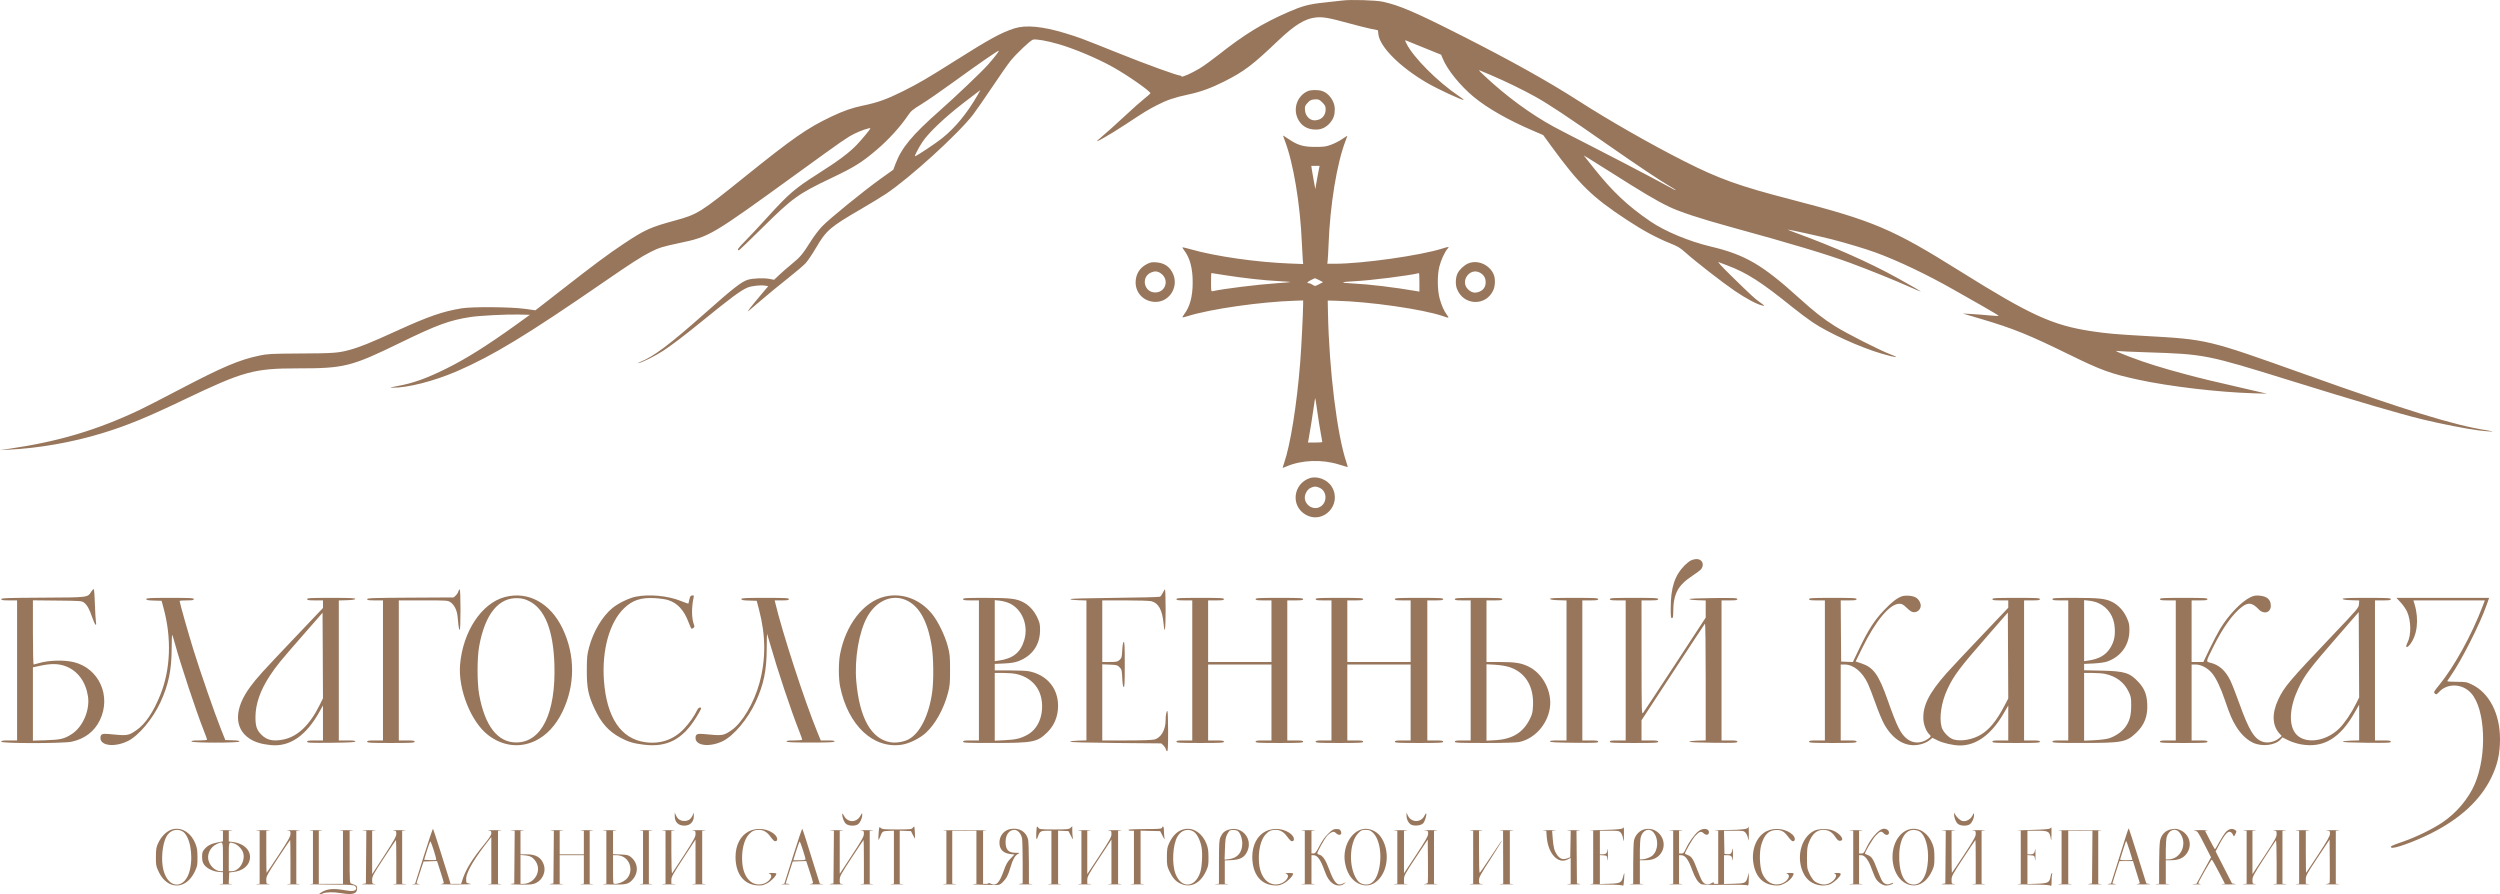 <svg width="109" height="39" viewBox="0 0 109 39" fill="none" xmlns="http://www.w3.org/2000/svg">
    <g clip-path="url(#clip0_327_385)">
        <path fill-rule="evenodd" clip-rule="evenodd" d="M58.525 0.023C58.395 0.04 58.031 0.081 57.716 0.113C57.083 0.178 56.776 0.26 56.163 0.528C55.042 1.018 54.254 1.501 53.141 2.38C52.848 2.611 52.474 2.882 52.309 2.981C51.953 3.195 51.534 3.381 51.517 3.332C51.511 3.313 51.486 3.297 51.462 3.297C51.336 3.297 50.026 2.823 48.826 2.342C47.081 1.644 47.065 1.638 46.431 1.444C45.453 1.147 44.724 1.079 44.225 1.238C43.662 1.417 43.13 1.708 41.645 2.648C40.428 3.417 40.064 3.63 39.356 3.984C38.674 4.324 38.259 4.473 37.629 4.603C37.153 4.701 36.788 4.828 36.245 5.085C35.202 5.579 34.579 6.013 32.475 7.706C30.521 9.28 30.417 9.345 29.417 9.618C28.344 9.911 28.108 10.019 27.182 10.636C26.504 11.088 25.92 11.522 24.517 12.616L23.345 13.529L22.865 13.463C22.265 13.38 20.586 13.368 20.132 13.442C19.294 13.58 18.692 13.789 17.279 14.433C16.122 14.961 15.664 15.145 15.2 15.267C14.728 15.391 14.527 15.405 13.009 15.413C11.806 15.421 11.669 15.428 11.303 15.505C10.425 15.69 9.703 15.997 7.805 16.992C7.09 17.367 6.325 17.759 6.105 17.863C4.235 18.752 2.541 19.256 0.363 19.572L0 19.624L0.363 19.607C1.68 19.545 3.145 19.288 4.448 18.89C5.525 18.562 6.384 18.21 8.023 17.426C10.619 16.185 11.069 16.061 12.988 16.061C15.015 16.061 15.307 15.988 17.453 14.943C19.056 14.162 19.595 13.964 20.514 13.822C20.896 13.762 22.092 13.701 22.617 13.714L23.103 13.726L22.508 14.155C21.272 15.045 20.328 15.64 19.478 16.061C18.594 16.5 18.006 16.71 17.326 16.832C17.003 16.889 16.966 16.902 17.116 16.904C17.773 16.912 18.924 16.617 19.925 16.185C21.486 15.51 22.976 14.605 26.31 12.308C27.506 11.483 27.969 11.185 28.362 10.987C28.728 10.802 28.892 10.751 29.61 10.599C30.955 10.314 30.973 10.304 34.805 7.527C36.767 6.105 36.914 6.003 37.248 5.833C37.513 5.699 37.916 5.561 37.948 5.594C37.965 5.611 37.609 6.044 37.379 6.289C37.035 6.655 36.572 7.001 35.594 7.622C34.668 8.21 34.376 8.463 33.488 9.44C33.112 9.855 32.656 10.342 32.475 10.523C32.179 10.819 32.117 10.912 32.215 10.912C32.233 10.912 32.685 10.478 33.221 9.948C34.562 8.622 34.79 8.457 36.248 7.763C37.264 7.279 37.58 7.081 38.247 6.511C38.752 6.079 39.264 5.515 39.586 5.035C39.717 4.84 39.79 4.779 40.175 4.542C40.417 4.394 41.035 3.967 41.548 3.594C42.61 2.822 43.524 2.19 43.547 2.212C43.566 2.232 43.379 2.475 43.09 2.805C42.828 3.106 41.694 4.186 40.973 4.824C39.773 5.883 39.309 6.441 39.045 7.141L38.948 7.399L38.391 7.797C37.654 8.325 36.147 9.551 35.843 9.871C35.709 10.011 35.502 10.282 35.381 10.473C34.998 11.079 34.895 11.205 34.551 11.485C34.366 11.636 34.11 11.858 33.983 11.979L33.751 12.198L33.537 12.158C33.299 12.113 32.813 12.133 32.608 12.197C32.327 12.284 31.976 12.557 30.744 13.65C29.185 15.033 28.495 15.551 27.892 15.79C27.773 15.838 27.772 15.84 27.872 15.822C28.018 15.796 28.609 15.496 28.925 15.287C29.316 15.029 29.837 14.632 30.611 14.003C31.886 12.967 32.283 12.673 32.59 12.538C32.741 12.471 33.154 12.423 33.337 12.451L33.497 12.475L33.156 12.88C32.725 13.392 32.541 13.631 32.633 13.56C32.673 13.53 32.934 13.308 33.214 13.067C33.494 12.826 34.002 12.41 34.342 12.142C34.682 11.873 35.035 11.574 35.125 11.476C35.215 11.378 35.419 11.076 35.578 10.805C36.026 10.042 36.189 9.901 37.524 9.125C37.932 8.888 38.427 8.586 38.624 8.455C39.664 7.764 41.792 5.827 42.432 4.989C42.563 4.817 42.936 4.279 43.261 3.794C43.585 3.308 43.942 2.798 44.054 2.659C44.318 2.332 44.927 1.757 45.039 1.727C45.17 1.694 45.656 1.779 46.15 1.923C46.849 2.126 47.841 2.544 48.513 2.919C49.167 3.283 50.187 3.997 50.159 4.07C50.153 4.085 50.026 4.196 49.876 4.316C49.726 4.436 49.41 4.716 49.175 4.937C48.773 5.314 48.151 5.872 47.873 6.104C47.635 6.303 48.36 5.894 49.051 5.439C49.943 4.852 50.021 4.804 50.434 4.59C50.869 4.364 51.207 4.249 51.791 4.125C52.339 4.009 52.809 3.839 53.38 3.55C54.245 3.114 54.604 2.843 55.708 1.79C56.432 1.101 56.879 0.821 57.348 0.764C57.659 0.726 57.928 0.772 58.812 1.015C59.18 1.116 59.616 1.226 59.78 1.259L60.078 1.319L60.099 1.502C60.163 2.048 61.045 2.928 62.21 3.608C62.689 3.888 63.778 4.392 63.817 4.353C63.825 4.345 63.72 4.264 63.585 4.173C62.679 3.564 61.619 2.499 61.323 1.903C61.253 1.762 61.251 1.745 61.306 1.766C61.341 1.78 61.699 1.925 62.101 2.089L62.834 2.386L62.897 2.541C63.1 3.039 63.661 3.735 64.257 4.227C64.851 4.718 65.754 5.234 66.82 5.69L67.284 5.889L67.619 6.35C68.852 8.042 69.406 8.585 70.922 9.582C71.643 10.057 72.222 10.369 72.839 10.617C73.151 10.742 73.263 10.81 73.475 11.001C73.888 11.374 75.108 12.324 75.631 12.679C76.128 13.017 76.618 13.277 76.84 13.322C76.961 13.346 76.957 13.34 76.749 13.192C76.498 13.013 76.372 12.897 75.48 12.024C75.061 11.614 74.867 11.402 74.935 11.429C74.993 11.452 75.163 11.517 75.313 11.573C76.166 11.895 76.782 12.289 78.13 13.377C78.409 13.602 78.81 13.903 79.02 14.045C79.715 14.515 81.097 15.144 82.039 15.419C82.673 15.603 82.876 15.622 82.436 15.455C81.95 15.27 80.499 14.533 80.001 14.218C79.468 13.88 79.1 13.591 78.42 12.976C76.829 11.537 76.087 11.105 74.587 10.749C73.64 10.524 72.595 10.088 71.955 9.652C70.97 8.98 70.311 8.359 69.502 7.344L69.052 6.778L69.23 6.883C69.328 6.94 69.752 7.206 70.171 7.473C71.629 8.399 72.22 8.75 72.774 9.015C73.239 9.238 74.137 9.534 75.419 9.886C78.145 10.634 79.668 11.092 80.691 11.471C81.476 11.761 82.581 12.207 83.214 12.489C83.493 12.613 83.73 12.714 83.741 12.713C83.775 12.712 83.294 12.431 82.694 12.102C81.488 11.439 79.979 10.769 78.356 10.175C78.121 10.089 77.933 10.014 77.938 10.009C77.953 9.994 79.347 10.302 79.856 10.432C80.484 10.593 81.35 10.853 81.773 11.008C82.749 11.365 84.021 11.971 85.18 12.63C85.499 12.812 86.076 13.139 86.461 13.358C86.846 13.576 87.154 13.763 87.144 13.772C87.135 13.782 86.942 13.772 86.717 13.75C86.491 13.728 86.142 13.701 85.943 13.69L85.579 13.67L86.379 13.907C87.776 14.32 88.455 14.595 90.231 15.466C91.616 16.145 92.018 16.291 93.229 16.555C94.58 16.849 96.726 17.102 98.243 17.147L98.843 17.165L98.207 17.019C96.442 16.614 96.019 16.513 95.282 16.316C94.284 16.05 93.542 15.819 92.875 15.564C92.313 15.35 92.153 15.273 92.338 15.305C92.398 15.315 92.987 15.341 93.647 15.362C96.122 15.443 96.213 15.461 99.81 16.578C102.861 17.526 104.584 18.031 105.638 18.289C106.419 18.479 107.549 18.701 108.061 18.764C108.635 18.834 108.884 18.831 108.419 18.76C107.005 18.542 104.934 17.903 100.442 16.3C96.207 14.79 96.261 14.802 93.466 14.644C92.257 14.576 91.861 14.541 91.212 14.444C89.501 14.188 88.539 13.75 85.47 11.831C82.501 9.974 81.708 9.637 78.112 8.704C75.812 8.108 74.964 7.804 73.424 7.025C71.989 6.3 70.129 5.238 68.827 4.4C67.511 3.554 65.862 2.634 63.685 1.532C61.715 0.534 61.031 0.24 60.305 0.078C59.99 0.008 58.896 -0.026 58.525 0.023ZM65.011 3.278C65.617 3.534 66.442 3.936 66.953 4.223C67.565 4.568 68.302 5.057 70.153 6.35C71.435 7.244 72.417 7.899 72.851 8.149C72.966 8.215 73.06 8.276 73.06 8.286C73.06 8.295 73.032 8.287 72.997 8.269C72.962 8.25 72.524 8.016 72.025 7.747C71.525 7.479 70.421 6.905 69.572 6.47C68.722 6.036 67.905 5.614 67.755 5.532C66.714 4.963 65.66 4.188 64.704 3.288C64.448 3.047 64.441 3.036 64.577 3.094C64.656 3.127 64.851 3.21 65.011 3.278ZM42.619 4.153C42.174 4.929 41.647 5.57 41.08 6.024C40.784 6.261 39.915 6.837 39.891 6.812C39.869 6.791 40.063 6.422 40.221 6.185C40.483 5.791 41.191 5.118 41.99 4.502C42.4 4.187 42.739 3.927 42.743 3.926C42.747 3.924 42.692 4.026 42.619 4.153ZM57.017 3.974C56.572 4.17 56.371 4.711 56.576 5.158C56.727 5.485 56.998 5.652 57.38 5.65C57.62 5.65 57.826 5.55 57.991 5.355C58.142 5.176 58.197 5.017 58.197 4.753C58.198 4.417 57.932 4.048 57.628 3.962C57.44 3.909 57.15 3.915 57.017 3.974ZM57.657 4.47C57.776 4.591 57.798 4.637 57.798 4.768C57.798 5.054 57.602 5.247 57.31 5.247C57.104 5.247 56.921 5.057 56.899 4.82C56.884 4.659 56.894 4.621 56.982 4.515C57.101 4.372 57.185 4.333 57.375 4.33C57.492 4.328 57.54 4.352 57.657 4.47ZM55.944 5.924C55.944 5.935 55.977 6.027 56.017 6.13C56.389 7.085 56.693 8.912 56.762 10.617C56.773 10.89 56.791 11.203 56.8 11.313L56.819 11.512L56.227 11.489C54.77 11.431 53.003 11.178 51.93 10.873C51.73 10.816 51.56 10.776 51.553 10.783C51.546 10.79 51.582 10.852 51.633 10.92C51.883 11.252 52.001 11.697 52.001 12.309C52.001 12.921 51.883 13.367 51.633 13.698C51.582 13.767 51.547 13.829 51.554 13.837C51.562 13.845 51.666 13.821 51.786 13.783C52.775 13.471 54.97 13.157 56.48 13.111L56.817 13.1V13.248C56.817 13.624 56.738 15.193 56.687 15.822C56.54 17.66 56.26 19.405 55.986 20.194C55.946 20.308 55.919 20.402 55.926 20.402C55.933 20.402 56.009 20.372 56.096 20.335C56.759 20.052 57.641 20.021 58.383 20.254C58.577 20.315 58.745 20.365 58.755 20.365C58.766 20.365 58.742 20.27 58.703 20.154C58.3 18.976 57.95 16.142 57.9 13.654L57.889 13.104L58.252 13.113C59.715 13.148 62.053 13.485 62.908 13.782C63.182 13.878 63.195 13.875 63.091 13.735C62.955 13.55 62.858 13.335 62.77 13.02C62.669 12.657 62.661 12.015 62.752 11.636C62.819 11.359 62.994 10.975 63.112 10.847C63.206 10.746 63.173 10.744 62.88 10.838C61.92 11.142 59.401 11.498 58.188 11.5L57.87 11.5L57.887 11.362C57.896 11.286 57.913 10.976 57.925 10.672C57.989 8.934 58.289 7.108 58.67 6.13C58.71 6.027 58.743 5.935 58.743 5.926C58.743 5.916 58.644 5.977 58.523 6.06C58.403 6.143 58.186 6.255 58.042 6.308C57.813 6.393 57.724 6.405 57.344 6.405C56.846 6.406 56.594 6.335 56.235 6.097C55.943 5.903 55.944 5.904 55.944 5.924ZM57.47 7.555C57.435 7.732 57.394 7.96 57.378 8.061L57.35 8.245L57.286 7.914C57.252 7.732 57.212 7.504 57.198 7.408L57.173 7.233H57.354H57.534L57.47 7.555ZM49.993 11.52C49.686 11.678 49.512 11.967 49.513 12.317C49.515 12.797 49.893 13.163 50.386 13.163C50.992 13.163 51.398 12.508 51.145 11.942C51.002 11.624 50.768 11.464 50.404 11.437C50.219 11.424 50.155 11.436 49.993 11.52ZM63.993 11.495C63.825 11.573 63.635 11.753 63.553 11.913C63.462 12.093 63.447 12.393 63.521 12.589C63.8 13.33 64.793 13.366 65.11 12.648C65.193 12.46 65.201 12.151 65.128 11.974C64.946 11.533 64.406 11.305 63.993 11.495ZM50.606 11.915C50.995 12.181 50.831 12.751 50.365 12.751C49.877 12.751 49.735 12.08 50.182 11.883C50.345 11.811 50.467 11.82 50.606 11.915ZM64.519 11.886C64.69 11.975 64.775 12.114 64.775 12.305C64.775 12.515 64.671 12.66 64.469 12.729C64.29 12.791 64.143 12.753 64 12.608C63.651 12.256 64.082 11.657 64.519 11.886ZM53.404 11.997C54.164 12.119 55.135 12.227 55.764 12.258C56.044 12.272 56.267 12.29 56.26 12.297C56.253 12.304 55.998 12.326 55.694 12.347C54.822 12.406 53.358 12.587 52.874 12.695C52.804 12.71 52.801 12.692 52.801 12.308C52.801 12.086 52.807 11.905 52.815 11.905C52.822 11.905 53.087 11.946 53.404 11.997ZM61.886 12.309L61.886 12.714L61.777 12.695C60.774 12.523 59.703 12.394 58.963 12.358C58.392 12.33 58.432 12.293 59.07 12.261C59.772 12.225 61.405 12.02 61.868 11.909C61.878 11.907 61.886 12.087 61.886 12.309ZM57.514 12.213L57.685 12.301L57.509 12.393C57.335 12.485 57.333 12.485 57.23 12.416C57.172 12.378 57.097 12.347 57.062 12.347C56.957 12.346 56.992 12.296 57.154 12.213C57.238 12.171 57.315 12.134 57.325 12.131C57.335 12.128 57.42 12.165 57.514 12.213ZM57.431 17.919C57.473 18.223 57.54 18.645 57.58 18.857C57.62 19.069 57.652 19.255 57.652 19.269C57.652 19.283 57.512 19.295 57.339 19.295H57.026L57.05 19.177C57.096 18.948 57.249 17.988 57.291 17.669C57.314 17.491 57.338 17.35 57.344 17.356C57.35 17.362 57.389 17.616 57.431 17.919ZM57.089 20.852C56.371 21.112 56.273 22.067 56.926 22.439C57.699 22.881 58.534 21.988 58.065 21.221C57.873 20.905 57.417 20.733 57.089 20.852ZM57.526 21.264C57.892 21.419 57.874 21.98 57.5 22.125C57.215 22.234 56.889 22.004 56.889 21.693C56.89 21.52 57.007 21.33 57.154 21.266C57.304 21.199 57.372 21.199 57.526 21.264ZM73.723 24.436C73.658 24.468 73.537 24.563 73.454 24.646C73.017 25.087 72.843 25.619 72.843 26.517C72.842 26.877 72.851 26.95 72.897 26.95C72.939 26.95 72.951 26.899 72.952 26.72C72.955 25.889 73.144 25.528 73.805 25.092C73.965 24.987 74.123 24.869 74.157 24.831C74.329 24.633 74.225 24.374 73.975 24.375C73.902 24.376 73.788 24.403 73.723 24.436ZM3.977 25.799C3.813 26.054 3.872 26.047 1.862 26.058C0.299 26.067 0.055 26.076 0.055 26.123C0.055 26.167 0.12 26.177 0.4 26.177H0.745V29.23V32.283H0.4C0.117 32.283 0.055 32.293 0.055 32.338C0.055 32.419 2.746 32.419 3.125 32.338C3.69 32.217 4.117 31.892 4.354 31.4C4.863 30.349 4.317 29.136 3.216 28.869C2.784 28.764 2.109 28.786 1.674 28.919C1.576 28.948 1.483 28.973 1.466 28.973C1.449 28.973 1.435 28.343 1.435 27.573V26.174L2.498 26.185C3.495 26.195 3.567 26.2 3.657 26.269C3.8 26.379 3.891 26.54 4.018 26.91C4.136 27.252 4.224 27.357 4.182 27.106C4.169 27.03 4.149 26.686 4.138 26.343C4.127 25.999 4.106 25.704 4.091 25.689C4.077 25.673 4.025 25.723 3.977 25.799ZM19.984 25.787C19.972 25.836 19.922 25.915 19.872 25.962L19.781 26.048L17.894 26.058C16.261 26.067 16.008 26.076 16.008 26.123C16.008 26.167 16.073 26.177 16.353 26.177H16.698V29.23V32.283H16.353C16.07 32.283 16.008 32.293 16.008 32.338C16.008 32.386 16.147 32.394 17.043 32.394C17.94 32.394 18.079 32.386 18.079 32.338C18.079 32.293 18.016 32.283 17.734 32.283H17.388V29.23V26.177H18.455C19.502 26.177 19.524 26.179 19.645 26.26C19.801 26.365 19.922 26.604 19.948 26.861C19.959 26.97 19.978 27.151 19.989 27.262C20.001 27.373 20.025 27.465 20.044 27.465C20.064 27.465 20.078 27.1 20.078 26.582C20.078 26.029 20.064 25.699 20.042 25.699C20.022 25.699 19.996 25.739 19.984 25.787ZM50.701 25.843C50.665 25.922 50.608 26 50.574 26.017C50.54 26.034 49.649 26.057 48.595 26.067C47.362 26.078 46.675 26.098 46.669 26.122C46.663 26.144 46.801 26.163 47.014 26.169L47.368 26.18V29.23V32.281L47.014 32.291C46.809 32.297 46.66 32.317 46.66 32.338C46.66 32.362 47.358 32.382 48.647 32.394L50.633 32.412L50.725 32.499C50.775 32.547 50.822 32.621 50.828 32.662C50.834 32.703 50.859 32.744 50.884 32.752C50.92 32.764 50.93 32.574 50.93 31.882C50.93 31.394 50.915 30.996 50.898 30.996C50.856 30.996 50.821 31.182 50.821 31.398C50.821 31.822 50.62 32.169 50.332 32.242C50.231 32.268 49.773 32.283 49.115 32.283H48.059V30.624V28.965L48.385 28.978C48.685 28.99 48.72 28.999 48.812 29.093C48.906 29.188 48.914 29.221 48.931 29.568C48.943 29.82 48.964 29.947 48.995 29.957C49.03 29.969 49.04 29.756 49.04 28.973C49.04 28.19 49.03 27.977 48.995 27.988C48.965 27.999 48.943 28.118 48.931 28.344C48.914 28.661 48.906 28.691 48.811 28.774C48.72 28.853 48.675 28.862 48.384 28.862H48.059V27.52V26.177L49.067 26.177C49.657 26.177 50.133 26.193 50.213 26.216C50.518 26.302 50.677 26.603 50.733 27.198C50.781 27.724 50.821 27.449 50.821 26.582C50.821 26.096 50.808 25.699 50.793 25.7C50.778 25.7 50.737 25.765 50.701 25.843ZM22.01 26.031C20.999 26.299 20.181 27.535 20.059 28.979C19.969 30.052 20.539 31.482 21.286 32.052C21.912 32.531 22.654 32.623 23.327 32.305C23.825 32.07 24.238 31.627 24.53 31.016C25.082 29.86 25.082 28.562 24.529 27.405C23.996 26.291 23.026 25.762 22.01 26.031ZM27.727 26.014C27.421 26.075 26.957 26.3 26.698 26.513C26.258 26.876 25.869 27.532 25.684 28.221C25.597 28.55 25.587 28.65 25.585 29.23C25.583 29.987 25.647 30.306 25.913 30.88C26.212 31.526 26.529 31.883 27.055 32.166C27.385 32.344 27.619 32.414 28.07 32.469C29.081 32.593 29.761 32.239 30.351 31.284C30.59 30.895 30.608 30.849 30.517 30.849C30.474 30.849 30.426 30.895 30.39 30.971C30.275 31.215 30.062 31.519 29.833 31.764C29.383 32.247 28.794 32.453 28.129 32.359C27.071 32.211 26.451 31.284 26.332 29.676C26.235 28.349 26.575 27.127 27.212 26.518C27.579 26.166 27.948 26.045 28.545 26.079C28.755 26.091 29.011 26.127 29.114 26.158C29.528 26.283 29.818 26.592 30.018 27.123C30.075 27.273 30.132 27.402 30.145 27.41C30.158 27.419 30.197 27.405 30.231 27.38C30.283 27.341 30.287 27.316 30.253 27.226C30.153 26.961 30.147 26.492 30.237 26.073C30.261 25.958 30.257 25.951 30.176 25.962C30.105 25.972 30.083 26.006 30.056 26.14C30.038 26.231 30.019 26.311 30.014 26.318C30.008 26.325 29.854 26.271 29.671 26.197C29.11 25.973 28.311 25.898 27.727 26.014ZM38.566 26.014C37.645 26.239 36.871 27.243 36.626 28.528C36.555 28.897 36.557 29.582 36.629 29.935C36.974 31.627 38.074 32.662 39.322 32.468C39.652 32.417 40.109 32.19 40.373 31.946C40.781 31.569 41.145 30.914 41.326 30.233C41.413 29.908 41.422 29.811 41.422 29.212C41.422 28.612 41.413 28.515 41.325 28.182C41.203 27.716 40.893 27.078 40.634 26.763C40.103 26.114 39.317 25.829 38.566 26.014ZM82.907 26.004C82.694 26.085 82.472 26.26 82.137 26.612C81.732 27.037 81.454 27.467 81.081 28.245L80.784 28.865L80.529 28.855L80.274 28.844L80.264 27.511L80.255 26.177H80.6C80.883 26.177 80.946 26.167 80.946 26.122C80.946 26.074 80.807 26.067 79.91 26.067C79.014 26.067 78.875 26.074 78.875 26.122C78.875 26.167 78.937 26.177 79.22 26.177H79.565V29.23V32.283H79.22C78.937 32.283 78.875 32.293 78.875 32.338C78.875 32.386 79.014 32.394 79.91 32.394C80.807 32.394 80.946 32.386 80.946 32.338C80.946 32.293 80.883 32.283 80.601 32.283H80.255V30.628V28.973L80.428 28.973C80.809 28.974 81.196 29.29 81.435 29.796C81.503 29.94 81.656 30.335 81.775 30.674C81.895 31.014 82.063 31.418 82.15 31.574C82.549 32.285 83.125 32.606 83.732 32.454C83.885 32.416 84.031 32.35 84.116 32.281L84.254 32.169L84.483 32.283C84.716 32.399 85.159 32.5 85.445 32.503C86.159 32.508 86.814 32.034 87.346 31.127L87.56 30.761V31.522V32.283H87.215C86.932 32.283 86.869 32.293 86.869 32.338C86.869 32.386 87.009 32.394 87.905 32.394C88.801 32.394 88.941 32.386 88.941 32.338C88.941 32.293 88.878 32.283 88.595 32.283H88.25V29.23V26.177H88.595C88.878 26.177 88.941 26.167 88.941 26.122C88.941 26.074 88.801 26.067 87.905 26.067C87.009 26.067 86.869 26.074 86.869 26.122C86.869 26.167 86.932 26.177 87.215 26.177H87.56V26.338V26.498L86.375 27.745C85.723 28.43 85.05 29.148 84.879 29.34C84.105 30.211 83.821 30.779 83.86 31.379C83.875 31.611 83.991 31.901 84.114 32.013C84.207 32.098 84.199 32.123 84.044 32.226C83.746 32.424 83.418 32.422 83.153 32.219C82.873 32.005 82.713 31.688 82.307 30.536C81.909 29.407 81.685 29.096 81.142 28.918L80.906 28.84L81.194 28.253C81.776 27.065 82.396 26.324 82.809 26.324C82.927 26.324 82.979 26.353 83.141 26.508C83.298 26.658 83.357 26.692 83.463 26.692C83.612 26.692 83.744 26.559 83.744 26.409C83.744 26.272 83.645 26.111 83.521 26.046C83.367 25.965 83.064 25.945 82.907 26.004ZM98.116 26.041C97.716 26.234 97.156 26.821 96.792 27.428C96.689 27.6 96.483 27.993 96.335 28.301L96.067 28.862H95.811H95.554V27.52V26.177H95.9C96.182 26.177 96.245 26.167 96.245 26.122C96.245 26.074 96.106 26.067 95.209 26.067C94.313 26.067 94.174 26.074 94.174 26.122C94.174 26.167 94.236 26.177 94.519 26.177H94.864V29.23V32.283H94.519C94.236 32.283 94.174 32.293 94.174 32.338C94.174 32.386 94.313 32.394 95.209 32.394C96.106 32.394 96.245 32.386 96.245 32.338C96.245 32.293 96.182 32.283 95.9 32.283H95.554V30.628V28.973H95.729C95.962 28.973 96.24 29.116 96.429 29.334C96.614 29.546 96.814 29.96 97.009 30.534C97.226 31.172 97.315 31.38 97.497 31.676C97.699 32.004 97.965 32.259 98.236 32.385C98.627 32.567 99.2 32.497 99.434 32.24L99.516 32.15L99.761 32.273C99.907 32.346 100.133 32.419 100.315 32.453C101.292 32.631 102.027 32.195 102.672 31.052L102.859 30.723V31.502V32.281L102.504 32.291C102.299 32.297 102.15 32.317 102.15 32.338C102.15 32.362 102.529 32.379 103.195 32.385C104.108 32.394 104.24 32.388 104.24 32.339C104.24 32.293 104.179 32.283 103.894 32.283H103.549V29.23V26.177H103.894C104.177 26.177 104.24 26.167 104.24 26.122C104.24 26.074 104.098 26.067 103.183 26.067C102.353 26.067 102.129 26.077 102.141 26.113C102.151 26.144 102.267 26.162 102.509 26.169L102.863 26.18L102.851 26.341C102.841 26.499 102.812 26.532 101.659 27.744C99.813 29.686 99.587 29.953 99.332 30.499C99.044 31.115 99.066 31.638 99.394 31.993L99.483 32.089L99.37 32.186C99.196 32.334 98.908 32.407 98.702 32.354C98.304 32.252 98.065 31.874 97.626 30.646C97.481 30.242 97.307 29.799 97.239 29.661C97.026 29.234 96.754 28.991 96.38 28.897C96.17 28.844 96.164 28.88 96.501 28.2C96.909 27.376 97.35 26.76 97.749 26.458C98.026 26.248 98.2 26.276 98.486 26.573C98.707 26.802 99.007 26.71 99.007 26.414C99.007 26.139 98.846 25.997 98.504 25.969C98.339 25.956 98.262 25.97 98.116 26.041ZM6.378 26.12C6.378 26.163 6.447 26.177 6.711 26.185L7.045 26.195L7.13 26.508C7.489 27.826 7.438 29.19 6.989 30.297C6.678 31.065 6.334 31.572 5.941 31.841C5.592 32.081 5.557 32.086 4.734 32.003C4.453 31.975 4.379 32.012 4.379 32.177C4.379 32.521 5.009 32.589 5.578 32.308C6.046 32.077 6.658 31.347 6.995 30.619C7.346 29.861 7.482 29.214 7.484 28.285C7.485 27.937 7.496 27.664 7.508 27.678C7.52 27.692 7.575 27.869 7.63 28.072C7.875 28.97 8.555 31.02 8.879 31.837C8.962 32.046 9.03 32.232 9.03 32.25C9.03 32.268 8.874 32.283 8.682 32.283C8.42 32.283 8.338 32.295 8.349 32.329C8.371 32.395 10.416 32.396 10.438 32.331C10.449 32.299 10.364 32.283 10.138 32.276L9.823 32.265L9.625 31.768C9.358 31.096 8.761 29.377 8.448 28.376C8.227 27.669 7.831 26.275 7.831 26.202C7.831 26.188 7.97 26.177 8.14 26.177C8.39 26.177 8.449 26.167 8.449 26.122C8.449 26.074 8.31 26.067 7.413 26.067C6.529 26.067 6.378 26.075 6.378 26.12ZM13.391 26.122C13.391 26.167 13.454 26.177 13.736 26.177H14.082V26.343V26.508L12.815 27.842C11.381 29.352 11.213 29.537 10.909 29.947C10.207 30.895 10.198 31.759 10.887 32.209C11.116 32.359 11.413 32.448 11.81 32.487C12.646 32.568 13.358 32.071 13.95 30.995L14.081 30.757L14.081 31.52L14.082 32.283H13.736C13.452 32.283 13.391 32.293 13.391 32.339C13.391 32.388 13.522 32.394 14.433 32.385C15.227 32.377 15.478 32.364 15.49 32.329C15.501 32.294 15.415 32.283 15.138 32.283H14.772V29.232V26.18L15.123 26.169C15.364 26.162 15.479 26.144 15.49 26.113C15.502 26.077 15.277 26.067 14.448 26.067C13.533 26.067 13.391 26.074 13.391 26.122ZM23.073 26.21C23.757 26.551 24.125 27.478 24.172 28.973C24.238 31.087 23.614 32.367 22.513 32.371C21.698 32.374 21.138 31.651 20.891 30.279C20.799 29.767 20.799 28.694 20.891 28.182C21.144 26.774 21.743 26.035 22.594 26.081C22.779 26.09 22.898 26.123 23.073 26.21ZM32.324 26.12C32.324 26.163 32.394 26.177 32.658 26.185L32.993 26.195L33.092 26.575C33.391 27.713 33.397 28.734 33.111 29.783C32.876 30.647 32.358 31.519 31.892 31.839C31.537 32.081 31.504 32.086 30.68 32.003C30.399 31.975 30.325 32.012 30.325 32.177C30.325 32.521 30.955 32.589 31.524 32.308C31.992 32.077 32.604 31.347 32.941 30.619C33.298 29.848 33.424 29.246 33.429 28.286C33.431 27.919 33.437 27.623 33.443 27.628C33.448 27.634 33.516 27.86 33.592 28.131C33.892 29.187 34.492 30.987 34.827 31.833C34.909 32.041 34.977 32.227 34.977 32.247C34.977 32.268 34.832 32.283 34.628 32.283C34.366 32.283 34.284 32.295 34.295 32.329C34.307 32.365 34.549 32.375 35.34 32.375C36.132 32.375 36.373 32.365 36.385 32.329C36.396 32.295 36.322 32.283 36.093 32.283H35.785L35.635 31.916C35.081 30.567 34.11 27.581 33.8 26.278L33.776 26.177H34.086C34.337 26.177 34.395 26.167 34.395 26.122C34.395 26.074 34.256 26.067 33.36 26.067C32.475 26.067 32.324 26.075 32.324 26.12ZM39.351 26.11C40.02 26.306 40.445 27.009 40.63 28.226C40.701 28.697 40.711 29.648 40.649 30.131C40.517 31.16 40.113 31.977 39.607 32.239C39.386 32.352 39.047 32.404 38.811 32.36C37.98 32.205 37.478 31.306 37.335 29.718C37.247 28.738 37.449 27.545 37.814 26.891C38.17 26.254 38.781 25.944 39.351 26.11ZM41.99 26.122C41.99 26.167 42.053 26.177 42.335 26.177H42.681V29.23V32.283H42.335C42.053 32.283 41.99 32.293 41.99 32.338C41.99 32.386 42.163 32.394 43.326 32.393C45.042 32.392 45.214 32.359 45.643 31.948C45.964 31.641 46.132 31.238 46.132 30.773C46.134 30 45.636 29.416 44.848 29.265C44.75 29.246 44.377 29.23 44.02 29.23H43.371V29.088V28.946L43.78 28.927C44.079 28.913 44.247 28.885 44.407 28.825C45.006 28.597 45.342 28.117 45.346 27.482C45.348 27.226 45.333 27.154 45.235 26.942C45.097 26.644 44.889 26.408 44.645 26.274C44.33 26.1 44.072 26.068 42.98 26.067C42.124 26.067 41.99 26.074 41.99 26.122ZM51.293 26.122C51.293 26.167 51.356 26.177 51.638 26.177H51.983V29.23V32.283H51.638C51.356 32.283 51.293 32.293 51.293 32.338C51.293 32.386 51.432 32.394 52.329 32.394C53.225 32.394 53.364 32.386 53.364 32.338C53.364 32.293 53.302 32.283 53.019 32.283H52.674V30.628V28.973H54.055H55.436V30.628V32.283H55.09C54.808 32.283 54.745 32.293 54.745 32.338C54.745 32.386 54.885 32.394 55.781 32.394C56.677 32.394 56.817 32.386 56.817 32.338C56.817 32.293 56.754 32.283 56.471 32.283H56.126V29.23V26.177H56.471C56.754 26.177 56.817 26.167 56.817 26.122C56.817 26.074 56.677 26.067 55.781 26.067C54.885 26.067 54.745 26.074 54.745 26.122C54.745 26.167 54.808 26.177 55.09 26.177H55.436V27.52V28.862H54.055H52.674V27.52V26.177H53.019C53.302 26.177 53.364 26.167 53.364 26.122C53.364 26.074 53.225 26.067 52.329 26.067C51.432 26.067 51.293 26.074 51.293 26.122ZM57.362 26.122C57.362 26.167 57.424 26.177 57.707 26.177H58.052V29.23V32.283H57.707C57.424 32.283 57.362 32.293 57.362 32.338C57.362 32.386 57.501 32.394 58.397 32.394C59.294 32.394 59.433 32.386 59.433 32.338C59.433 32.293 59.37 32.283 59.088 32.283H58.743V30.628V28.973H60.123H61.504V30.628V32.283H61.159C60.877 32.283 60.814 32.293 60.814 32.338C60.814 32.386 60.955 32.394 61.868 32.394C62.78 32.394 62.922 32.386 62.922 32.338C62.922 32.293 62.859 32.283 62.576 32.283H62.231V29.23V26.177H62.576C62.859 26.177 62.922 26.167 62.922 26.122C62.922 26.074 62.78 26.067 61.868 26.067C60.955 26.067 60.814 26.074 60.814 26.122C60.814 26.167 60.877 26.177 61.159 26.177H61.504V27.52V28.862H60.123H58.743V27.52V26.177H59.088C59.37 26.177 59.433 26.167 59.433 26.122C59.433 26.074 59.294 26.067 58.397 26.067C57.501 26.067 57.362 26.074 57.362 26.122ZM63.43 26.122C63.43 26.167 63.493 26.177 63.776 26.177H64.121V29.23V32.283H63.776C63.493 32.283 63.43 32.293 63.43 32.338C63.43 32.386 63.6 32.394 64.737 32.394C65.559 32.394 66.115 32.378 66.236 32.352C66.906 32.21 67.461 31.596 67.573 30.876C67.682 30.168 67.279 29.375 66.652 29.066C66.325 28.904 66.063 28.863 65.365 28.863L64.811 28.862V27.52V26.177H65.156C65.439 26.177 65.502 26.167 65.502 26.122C65.502 26.074 65.362 26.067 64.466 26.067C63.57 26.067 63.43 26.074 63.43 26.122ZM67.582 26.113C67.592 26.144 67.707 26.162 67.948 26.169L68.3 26.18V29.232V32.283H67.933C67.656 32.283 67.571 32.294 67.582 32.329C67.594 32.364 67.845 32.377 68.639 32.385C69.55 32.394 69.681 32.388 69.681 32.339C69.681 32.293 69.62 32.283 69.336 32.283H68.99V29.23V26.177H69.336C69.618 26.177 69.681 26.167 69.681 26.122C69.681 26.074 69.539 26.067 68.624 26.067C67.795 26.067 67.57 26.077 67.582 26.113ZM70.189 26.122C70.189 26.167 70.252 26.177 70.535 26.177H70.88V29.23V32.283H70.535C70.252 32.283 70.189 32.293 70.189 32.338C70.189 32.386 70.331 32.394 71.243 32.394C72.156 32.394 72.297 32.386 72.297 32.338C72.297 32.293 72.233 32.283 71.934 32.283H71.57V31.844V31.404L72.937 29.315C73.688 28.166 74.318 27.21 74.336 27.191C74.355 27.17 74.369 28.187 74.369 29.718V32.281L74.014 32.291C73.809 32.297 73.66 32.317 73.66 32.338C73.66 32.362 74.039 32.379 74.705 32.385C75.618 32.394 75.749 32.388 75.749 32.339C75.749 32.293 75.688 32.283 75.404 32.283H75.059V29.23V26.177H75.404C75.688 26.177 75.749 26.167 75.749 26.121C75.749 26.073 75.618 26.067 74.705 26.075C74.039 26.082 73.66 26.099 73.66 26.122C73.66 26.143 73.809 26.163 74.014 26.169L74.369 26.18V26.553V26.926L73.034 28.968C72.299 30.091 71.67 31.044 71.636 31.085C71.576 31.157 71.573 31.035 71.572 28.669L71.57 26.177H71.934C72.233 26.177 72.297 26.167 72.297 26.122C72.297 26.074 72.156 26.067 71.243 26.067C70.331 26.067 70.189 26.074 70.189 26.122ZM89.486 26.122C89.486 26.167 89.548 26.177 89.831 26.177H90.176V29.23V32.283H89.831C89.548 32.283 89.486 32.293 89.486 32.338C89.486 32.386 89.658 32.394 90.821 32.393C92.53 32.392 92.705 32.359 93.13 31.958C93.498 31.611 93.647 31.226 93.62 30.689C93.6 30.277 93.497 30.02 93.242 29.743C92.862 29.332 92.639 29.262 91.639 29.24L90.867 29.223V29.084V28.946L91.275 28.927C91.516 28.915 91.759 28.881 91.866 28.845C92.473 28.635 92.841 28.122 92.842 27.483C92.843 27.226 92.828 27.155 92.722 26.922C92.588 26.629 92.364 26.386 92.103 26.251C91.809 26.099 91.533 26.068 90.476 26.067C89.62 26.067 89.486 26.074 89.486 26.122ZM104.672 26.269C104.776 26.38 104.902 26.564 104.952 26.678C105.126 27.077 105.133 27.685 104.968 28.013C104.863 28.221 104.919 28.286 105.058 28.12C105.39 27.722 105.477 27.018 105.277 26.352L105.224 26.177H106.782H108.34L108.238 26.444C107.757 27.7 107.01 29.055 106.352 29.863C106.11 30.16 106.099 30.181 106.16 30.237C106.22 30.292 106.233 30.287 106.35 30.163C106.716 29.773 107.366 29.802 107.743 30.224C108.364 30.92 108.444 32.917 107.901 34.184C107.627 34.825 107.099 35.449 106.48 35.864C106.052 36.151 105.335 36.5 104.782 36.691C104.263 36.87 104.206 36.899 104.26 36.953C104.337 37.031 105.228 36.715 105.966 36.348C107.251 35.709 108.135 34.897 108.616 33.914C108.89 33.352 109 32.87 109 32.224C109 31.117 108.532 30.208 107.775 29.845C107.541 29.733 107.506 29.727 107.105 29.727C106.833 29.727 106.689 29.714 106.702 29.69C106.713 29.67 106.775 29.579 106.839 29.488C107.315 28.81 108.128 27.206 108.419 26.371L108.526 26.067H106.504H104.483L104.672 26.269ZM44.009 26.302C44.562 26.558 44.845 27.248 44.662 27.891C44.503 28.45 44.169 28.718 43.526 28.805L43.371 28.826V27.497V26.167L43.595 26.19C43.718 26.203 43.905 26.254 44.009 26.302ZM91.476 26.288C91.916 26.485 92.174 26.876 92.204 27.39C92.224 27.748 92.17 27.986 92.008 28.249C91.81 28.568 91.506 28.74 91.021 28.805L90.867 28.826V27.497V26.167L91.088 26.19C91.21 26.203 91.384 26.247 91.476 26.288ZM87.374 30.807C87.047 31.428 86.739 31.804 86.376 32.025C86.016 32.244 85.513 32.336 85.18 32.242C84.977 32.185 84.709 31.908 84.653 31.697C84.542 31.28 84.642 30.621 84.901 30.062C85.187 29.445 85.416 29.141 86.742 27.623L87.542 26.707L87.551 28.581L87.56 30.455L87.374 30.807ZM102.727 30.674C102.52 31.093 102.227 31.525 101.994 31.758C101.385 32.363 100.429 32.461 100.066 31.954C99.779 31.553 99.832 30.811 100.205 30.021C100.484 29.429 100.697 29.147 101.97 27.686L102.84 26.686L102.85 28.547L102.859 30.408L102.727 30.674ZM13.932 30.748C13.498 31.623 12.964 32.126 12.341 32.246C11.895 32.331 11.633 32.271 11.391 32.027C11.193 31.826 11.138 31.66 11.138 31.267C11.139 30.695 11.348 30.095 11.772 29.452C12.046 29.036 12.208 28.838 13.262 27.633L14.063 26.717L14.073 28.581L14.082 30.444L13.932 30.748ZM2.871 29.051C3.386 29.249 3.733 29.716 3.834 30.35C3.93 30.952 3.614 31.694 3.128 32.006C2.804 32.214 2.637 32.254 2.008 32.274L1.435 32.292V30.694V29.095L1.717 29.034C2.221 28.923 2.551 28.928 2.871 29.051ZM65.795 29.08C66.495 29.301 66.876 29.91 66.84 30.753C66.827 31.045 66.808 31.13 66.711 31.331C66.415 31.939 65.942 32.231 65.184 32.273L64.811 32.294V30.628V28.962L65.184 28.983C65.397 28.996 65.658 29.037 65.795 29.08ZM44.287 29.381C44.959 29.524 45.38 29.992 45.43 30.65C45.477 31.267 45.234 31.795 44.793 32.038C44.502 32.198 44.291 32.249 43.816 32.272L43.371 32.294V30.817V29.34H43.733C43.932 29.34 44.181 29.359 44.287 29.381ZM91.782 29.382C92.26 29.485 92.607 29.744 92.8 30.142C92.911 30.37 92.92 30.413 92.92 30.756C92.92 31.203 92.85 31.454 92.656 31.713C92.503 31.916 92.218 32.108 91.939 32.195C91.839 32.226 91.557 32.261 91.312 32.273L90.867 32.294V30.817V29.34H91.228C91.427 29.34 91.677 29.359 91.782 29.382ZM29.418 35.568C29.415 35.84 29.569 35.998 29.835 35.998C30.093 35.998 30.254 35.833 30.251 35.57L30.25 35.428L30.202 35.539C30.122 35.72 30.011 35.797 29.831 35.793C29.652 35.789 29.544 35.713 29.468 35.539L29.42 35.428L29.418 35.568ZM36.723 35.502C36.72 35.652 36.799 35.85 36.891 35.923C37.008 36.017 37.285 36.025 37.407 35.938C37.506 35.868 37.593 35.676 37.593 35.531C37.592 35.432 37.589 35.433 37.51 35.575C37.341 35.878 36.957 35.875 36.798 35.569C36.745 35.468 36.724 35.449 36.723 35.502ZM61.324 35.551C61.322 35.729 61.419 35.911 61.544 35.963C61.7 36.028 61.977 35.988 62.057 35.888C62.128 35.8 62.207 35.54 62.185 35.472C62.177 35.448 62.142 35.489 62.107 35.563C61.957 35.883 61.516 35.872 61.376 35.545L61.326 35.428L61.324 35.551ZM85.199 35.502C85.197 35.653 85.276 35.85 85.367 35.923C85.485 36.017 85.762 36.025 85.884 35.938C85.983 35.868 86.07 35.675 86.068 35.531C86.067 35.431 86.065 35.432 85.993 35.569C85.909 35.731 85.719 35.831 85.562 35.796C85.462 35.774 85.315 35.64 85.24 35.502L85.2 35.428L85.199 35.502ZM38.309 36.319C38.297 36.475 38.294 36.61 38.302 36.618C38.309 36.625 38.341 36.568 38.372 36.49C38.471 36.24 38.473 36.238 38.733 36.227L38.974 36.216V37.374V38.532L38.838 38.547C38.763 38.554 38.881 38.561 39.101 38.561C39.321 38.561 39.44 38.554 39.365 38.547L39.228 38.532V37.374V36.216L39.474 36.227L39.719 36.237L39.799 36.398C39.843 36.487 39.884 36.564 39.89 36.57C39.896 36.576 39.895 36.458 39.889 36.308C39.882 36.158 39.868 36.035 39.856 36.035C39.845 36.035 39.815 36.064 39.789 36.1C39.748 36.157 39.671 36.164 39.108 36.164C38.551 36.164 38.464 36.156 38.402 36.099C38.332 36.035 38.33 36.038 38.309 36.319ZM45.182 36.311C45.169 36.611 45.195 36.66 45.261 36.458C45.326 36.257 45.385 36.219 45.627 36.219H45.842V37.376V38.532L45.706 38.547C45.631 38.554 45.749 38.561 45.969 38.561C46.189 38.561 46.316 38.555 46.251 38.547L46.133 38.532V37.374V36.216L46.36 36.227L46.587 36.237L46.691 36.44C46.782 36.616 46.792 36.626 46.773 36.518C46.761 36.45 46.751 36.311 46.751 36.209V36.024L46.674 36.094C46.605 36.157 46.536 36.164 45.962 36.164C45.4 36.164 45.322 36.157 45.281 36.1C45.255 36.064 45.225 36.035 45.214 36.035C45.203 36.035 45.188 36.159 45.182 36.311ZM50.662 36.09C50.645 36.137 50.529 36.146 49.934 36.146C49.501 36.146 49.217 36.16 49.203 36.182C49.19 36.204 49.233 36.219 49.31 36.219H49.44V37.376V38.532L49.303 38.547C49.228 38.554 49.355 38.561 49.585 38.561C49.815 38.561 49.942 38.554 49.867 38.547L49.73 38.532V37.374V36.217L50.157 36.227L50.584 36.237L50.687 36.44C50.776 36.617 50.786 36.627 50.768 36.518C50.757 36.45 50.748 36.313 50.748 36.215C50.748 36.041 50.705 35.978 50.662 36.09ZM76.222 36.068C76.222 36.147 75.953 36.183 75.317 36.188C74.945 36.192 74.703 36.201 74.777 36.209L74.914 36.224V37.38V38.537H74.802C74.738 38.537 74.701 38.521 74.714 38.5C74.744 38.45 74.726 38.453 74.595 38.52C74.45 38.593 74.316 38.558 74.222 38.424C74.181 38.367 74.082 38.142 74.002 37.925C73.83 37.462 73.759 37.35 73.597 37.284C73.532 37.258 73.473 37.232 73.466 37.227C73.433 37.203 73.784 36.587 73.908 36.45C74.088 36.252 74.168 36.226 74.278 36.329C74.378 36.425 74.492 36.414 74.507 36.307C74.533 36.121 74.26 36.08 74.054 36.24C73.887 36.368 73.63 36.724 73.507 36.996C73.421 37.185 73.396 37.212 73.307 37.212H73.206V36.718V36.224L73.342 36.209C73.417 36.201 73.29 36.195 73.06 36.195C72.831 36.195 72.712 36.202 72.797 36.209L72.951 36.223V37.378V38.532L72.797 38.546C72.712 38.554 72.831 38.561 73.06 38.561C73.29 38.561 73.417 38.554 73.342 38.547L73.206 38.532V37.909V37.286H73.288C73.477 37.286 73.611 37.464 73.783 37.943C73.9 38.267 74.027 38.468 74.161 38.544C74.22 38.577 74.491 38.586 75.196 38.578C75.807 38.57 76.167 38.579 76.196 38.603C76.23 38.632 76.242 38.573 76.246 38.34L76.252 38.04L76.203 38.22C76.126 38.503 76.101 38.516 75.603 38.531L75.168 38.543V37.914V37.286H75.309C75.473 37.286 75.52 37.33 75.541 37.507C75.549 37.578 75.557 37.47 75.558 37.267C75.559 37.012 75.551 36.942 75.533 37.039C75.498 37.221 75.458 37.257 75.309 37.243L75.186 37.231L75.176 36.725L75.166 36.219H75.597C75.997 36.219 76.033 36.225 76.103 36.302C76.145 36.347 76.195 36.459 76.214 36.55C76.246 36.701 76.249 36.685 76.25 36.376C76.25 36.188 76.244 36.035 76.236 36.035C76.228 36.035 76.222 36.05 76.222 36.068ZM70.74 36.118C70.708 36.15 70.472 36.17 69.942 36.184C69.529 36.196 69.251 36.208 69.326 36.212L69.463 36.219V37.376V38.532L69.326 38.547C69.251 38.554 69.537 38.564 69.96 38.567C70.531 38.572 70.738 38.585 70.76 38.619C70.777 38.646 70.797 38.541 70.809 38.371C70.82 38.209 70.824 38.071 70.82 38.063C70.815 38.056 70.792 38.125 70.769 38.217C70.702 38.487 70.647 38.516 70.168 38.531L69.754 38.543V37.912V37.282L69.908 37.293C70.061 37.304 70.062 37.305 70.084 37.47C70.098 37.578 70.106 37.507 70.106 37.267C70.105 37.065 70.098 36.958 70.09 37.028C70.069 37.201 70.022 37.249 69.876 37.249H69.754V36.734V36.219H70.17C70.551 36.219 70.593 36.226 70.66 36.299C70.701 36.343 70.743 36.438 70.755 36.511C70.793 36.742 70.802 36.723 70.804 36.394C70.806 36.217 70.802 36.072 70.796 36.072C70.79 36.072 70.765 36.093 70.74 36.118ZM89.382 36.118C89.35 36.15 89.115 36.17 88.585 36.184C88.171 36.196 87.894 36.208 87.969 36.212L88.105 36.219V37.376V38.532L87.969 38.547C87.894 38.554 88.177 38.564 88.597 38.567C89.136 38.572 89.375 38.586 89.406 38.617C89.44 38.652 89.449 38.608 89.449 38.418C89.449 38.284 89.46 38.146 89.474 38.111C89.489 38.071 89.484 38.055 89.46 38.07C89.44 38.083 89.412 38.157 89.4 38.235C89.362 38.478 89.284 38.516 88.81 38.531L88.396 38.543V37.912V37.282L88.55 37.293C88.703 37.304 88.705 37.305 88.726 37.47C88.74 37.578 88.748 37.507 88.748 37.267C88.748 37.065 88.74 36.958 88.732 37.028C88.712 37.201 88.665 37.249 88.518 37.249H88.396V36.734V36.219H88.814C89.332 36.219 89.366 36.241 89.425 36.624C89.433 36.674 89.442 36.571 89.445 36.394C89.447 36.217 89.445 36.072 89.439 36.072C89.433 36.072 89.407 36.093 89.382 36.118ZM7.574 36.146C7.3 36.194 7.041 36.435 6.88 36.794C6.814 36.941 6.799 37.042 6.797 37.359C6.796 37.717 6.804 37.764 6.908 37.985C7.037 38.261 7.204 38.446 7.412 38.541C7.823 38.73 8.255 38.509 8.5 37.985C8.603 37.766 8.612 37.715 8.61 37.378C8.609 37.084 8.591 36.967 8.524 36.794C8.346 36.334 7.97 36.078 7.574 36.146ZM18.478 37.322L18.098 38.533L17.988 38.547C17.928 38.555 18.002 38.561 18.151 38.561C18.301 38.561 18.362 38.554 18.286 38.547C18.176 38.535 18.152 38.519 18.168 38.47C18.178 38.436 18.25 38.218 18.327 37.985L18.467 37.562L18.761 37.551L19.055 37.541L19.203 38C19.284 38.253 19.351 38.476 19.351 38.496C19.351 38.516 19.289 38.539 19.215 38.547C19.14 38.554 19.438 38.562 19.878 38.563C20.317 38.563 20.608 38.553 20.523 38.539C20.439 38.525 20.358 38.502 20.345 38.488C20.331 38.474 20.322 38.393 20.325 38.307C20.336 38.009 20.691 37.412 21.347 36.587L21.421 36.495L21.421 37.514L21.422 38.532L21.286 38.547C21.211 38.554 21.338 38.561 21.567 38.561C21.797 38.561 21.924 38.554 21.849 38.547L21.713 38.532V37.378V36.224L21.849 36.209C21.924 36.201 21.797 36.195 21.567 36.195C21.338 36.195 21.211 36.201 21.286 36.209C21.408 36.222 21.422 36.235 21.422 36.327C21.422 36.403 21.342 36.529 21.128 36.792C20.59 37.45 20.31 37.903 20.167 38.346L20.105 38.537H19.875H19.644L19.593 38.362C19.456 37.897 18.9 36.161 18.88 36.137C18.868 36.122 18.687 36.655 18.478 37.322ZM34.577 37.322L34.196 38.533L34.087 38.547C34.027 38.555 34.1 38.562 34.25 38.562C34.436 38.563 34.48 38.556 34.388 38.541L34.254 38.518L34.408 38.04L34.563 37.562L34.857 37.551L35.151 37.541L35.3 37.993C35.382 38.241 35.449 38.464 35.449 38.488C35.449 38.513 35.388 38.539 35.313 38.547C35.238 38.554 35.365 38.561 35.594 38.561C35.824 38.561 35.952 38.555 35.878 38.547L35.744 38.532L35.539 37.882C35.426 37.524 35.26 36.991 35.168 36.697C35.077 36.404 34.992 36.152 34.98 36.138C34.968 36.123 34.786 36.657 34.577 37.322ZM44.058 36.145C43.772 36.197 43.577 36.438 43.576 36.739C43.575 37.029 43.736 37.199 44.05 37.236L44.23 37.258L44.058 37.436C43.921 37.579 43.862 37.683 43.768 37.951C43.572 38.505 43.431 38.646 43.194 38.526C43.131 38.494 43.089 38.483 43.1 38.502C43.112 38.521 43.063 38.537 42.992 38.537H42.862V37.38V36.224L42.999 36.209C43.074 36.201 42.653 36.195 42.063 36.195C41.473 36.195 41.052 36.201 41.127 36.209L41.263 36.224V37.378V38.532L41.127 38.547C41.052 38.554 41.179 38.561 41.409 38.561C41.639 38.561 41.757 38.554 41.672 38.546L41.518 38.532V37.376V36.219H42.045H42.572V37.376V38.532L42.435 38.547C42.36 38.556 42.504 38.567 42.753 38.573C43.003 38.578 43.292 38.585 43.396 38.587C43.565 38.591 43.599 38.578 43.718 38.463C43.881 38.304 43.958 38.156 44.061 37.801C44.157 37.471 44.252 37.303 44.383 37.233C44.477 37.182 44.474 37.181 44.288 37.182C43.97 37.183 43.843 37.05 43.843 36.712C43.843 36.394 43.998 36.182 44.23 36.182C44.372 36.182 44.517 36.341 44.56 36.542C44.575 36.617 44.588 37.093 44.588 37.599V38.518L44.443 38.541C44.363 38.553 44.485 38.562 44.716 38.562C44.946 38.561 45.072 38.554 44.997 38.547L44.861 38.532L44.86 37.642C44.86 37.153 44.844 36.688 44.826 36.608C44.746 36.261 44.439 36.075 44.058 36.145ZM51.656 36.147C51.368 36.198 51.135 36.41 50.972 36.769C50.891 36.946 50.879 37.025 50.877 37.359C50.875 37.704 50.886 37.769 50.973 37.957C51.116 38.265 51.239 38.411 51.449 38.516C51.889 38.738 52.323 38.535 52.58 37.985C52.683 37.766 52.692 37.715 52.69 37.378C52.688 37.084 52.671 36.967 52.604 36.794C52.426 36.335 52.048 36.077 51.656 36.147ZM53.608 36.164C53.402 36.217 53.303 36.3 53.215 36.495C53.156 36.626 53.148 36.749 53.147 37.587L53.146 38.532L52.992 38.546C52.907 38.554 53.026 38.561 53.255 38.561C53.485 38.561 53.612 38.554 53.537 38.547L53.401 38.532V38.024V37.516L53.707 37.5C54.079 37.48 54.257 37.382 54.377 37.13C54.634 36.593 54.175 36.018 53.608 36.164ZM59.433 36.146C58.907 36.241 58.532 36.921 58.638 37.589C58.709 38.041 58.923 38.377 59.232 38.523C59.537 38.667 59.816 38.622 60.066 38.388C60.546 37.94 60.6 37.014 60.178 36.455C60.008 36.229 59.694 36.099 59.433 36.146ZM71.741 36.148C71.5 36.189 71.301 36.388 71.242 36.645C71.224 36.724 71.208 37.181 71.208 37.661L71.207 38.532L71.071 38.547C70.996 38.554 71.123 38.561 71.352 38.561C71.582 38.561 71.709 38.554 71.634 38.547L71.498 38.532V38.019V37.507L71.743 37.506C72.033 37.505 72.237 37.423 72.379 37.253C72.781 36.77 72.358 36.04 71.741 36.148ZM82.091 36.138C81.89 36.18 81.549 36.579 81.362 36.99C81.273 37.185 81.248 37.212 81.158 37.212H81.055V36.718V36.224L81.191 36.209C81.266 36.201 81.139 36.195 80.91 36.195C80.68 36.195 80.561 36.202 80.646 36.209L80.801 36.223V37.378V38.532L80.646 38.546C80.561 38.554 80.68 38.561 80.91 38.561C81.139 38.561 81.266 38.554 81.191 38.547L81.055 38.532V37.909V37.286H81.151C81.307 37.286 81.469 37.497 81.603 37.878C81.669 38.063 81.756 38.266 81.798 38.328C81.904 38.487 82.097 38.61 82.24 38.61C82.367 38.61 82.545 38.544 82.545 38.497C82.545 38.481 82.497 38.493 82.439 38.522C82.3 38.592 82.164 38.556 82.071 38.424C82.031 38.367 81.932 38.142 81.851 37.925C81.679 37.462 81.608 37.35 81.447 37.284C81.381 37.258 81.322 37.232 81.315 37.227C81.278 37.199 81.643 36.579 81.784 36.431C81.967 36.238 82.029 36.22 82.127 36.33C82.207 36.419 82.321 36.425 82.352 36.343C82.398 36.223 82.247 36.105 82.091 36.138ZM83.308 36.147C82.873 36.224 82.546 36.687 82.516 37.271C82.479 37.965 82.848 38.542 83.365 38.601C83.708 38.64 84.031 38.41 84.23 37.985C84.331 37.767 84.341 37.713 84.34 37.378C84.34 37.082 84.323 36.968 84.255 36.794C84.077 36.335 83.7 36.077 83.308 36.147ZM92.705 36.409C92.654 36.578 92.483 37.121 92.326 37.617L92.041 38.518L91.917 38.541C91.841 38.555 91.904 38.563 92.084 38.562C92.244 38.562 92.313 38.554 92.239 38.547C92.163 38.539 92.102 38.521 92.102 38.508C92.102 38.495 92.171 38.273 92.256 38.014L92.409 37.543H92.704H92.998L93.138 37.994C93.215 38.242 93.284 38.464 93.292 38.488C93.302 38.515 93.255 38.537 93.168 38.546C93.091 38.554 93.217 38.561 93.447 38.562C93.677 38.562 93.8 38.553 93.722 38.541L93.579 38.518L93.205 37.327C93 36.672 92.824 36.129 92.815 36.119C92.806 36.11 92.757 36.241 92.705 36.409ZM94.627 36.166C94.391 36.227 94.232 36.4 94.178 36.657C94.155 36.766 94.137 37.211 94.137 37.69V38.532L94.001 38.547C93.926 38.554 94.053 38.561 94.282 38.561C94.512 38.561 94.639 38.554 94.564 38.547L94.428 38.532V38.019V37.507L94.673 37.506C94.962 37.505 95.168 37.424 95.308 37.255C95.646 36.848 95.441 36.265 94.917 36.145C94.856 36.131 94.726 36.141 94.627 36.166ZM32.649 36.247C32.285 36.433 32.069 36.847 32.069 37.357C32.069 38.091 32.417 38.554 33.003 38.602C33.199 38.617 33.258 38.606 33.434 38.519C33.617 38.428 33.85 38.188 33.85 38.09C33.85 38.072 33.764 38.059 33.659 38.061C33.508 38.063 33.486 38.07 33.55 38.096C33.738 38.173 33.55 38.46 33.261 38.539C32.8 38.664 32.422 38.285 32.365 37.637C32.318 37.105 32.434 36.602 32.659 36.369C32.8 36.223 32.897 36.182 33.099 36.182C33.284 36.183 33.444 36.276 33.58 36.464C33.713 36.648 33.773 36.697 33.836 36.672C33.919 36.64 33.894 36.497 33.786 36.394C33.511 36.127 33.008 36.062 32.649 36.247ZM55.179 36.247C54.816 36.433 54.6 36.847 54.6 37.357C54.6 38.091 54.947 38.554 55.533 38.602C55.729 38.617 55.788 38.606 55.964 38.519C56.147 38.428 56.381 38.188 56.381 38.09C56.381 38.072 56.295 38.059 56.19 38.061C56.039 38.063 56.016 38.07 56.081 38.096C56.268 38.173 56.081 38.46 55.792 38.539C55.33 38.664 54.953 38.285 54.895 37.637C54.848 37.105 54.965 36.602 55.19 36.369C55.331 36.223 55.427 36.182 55.629 36.182C55.815 36.183 55.975 36.276 56.111 36.464C56.244 36.648 56.303 36.697 56.366 36.672C56.449 36.64 56.424 36.497 56.317 36.394C56.041 36.127 55.539 36.062 55.179 36.247ZM57.911 36.347C57.768 36.485 57.649 36.652 57.53 36.88C57.384 37.159 57.343 37.212 57.268 37.212H57.18V36.718V36.224L57.316 36.209C57.391 36.201 57.264 36.195 57.035 36.195C56.805 36.195 56.678 36.201 56.753 36.209L56.889 36.224V37.378V38.532L56.753 38.547C56.678 38.554 56.805 38.561 57.035 38.561C57.264 38.561 57.391 38.554 57.316 38.547L57.18 38.532V37.909V37.286H57.266C57.438 37.286 57.581 37.484 57.748 37.956C57.855 38.261 57.974 38.438 58.138 38.539C58.289 38.633 58.493 38.631 58.602 38.535L58.688 38.459L58.566 38.519C58.31 38.645 58.176 38.51 57.948 37.895C57.796 37.486 57.67 37.301 57.517 37.262C57.472 37.251 57.435 37.222 57.435 37.199C57.436 37.135 57.717 36.626 57.836 36.474C57.894 36.4 57.992 36.318 58.053 36.292C58.152 36.251 58.173 36.254 58.247 36.324C58.395 36.466 58.543 36.392 58.453 36.222C58.423 36.164 58.378 36.146 58.266 36.146C58.138 36.146 58.093 36.171 57.911 36.347ZM77.037 36.233C76.607 36.436 76.359 37.005 76.443 37.601C76.528 38.21 76.853 38.559 77.373 38.602C77.569 38.617 77.629 38.606 77.802 38.52C77.99 38.427 78.144 38.272 78.196 38.123C78.215 38.067 78.194 38.059 78.029 38.061C77.878 38.063 77.856 38.07 77.921 38.096C78.108 38.173 77.921 38.46 77.632 38.539C77.302 38.629 76.999 38.456 76.837 38.086C76.715 37.806 76.694 37.146 76.797 36.815C76.928 36.394 77.102 36.215 77.403 36.19C77.631 36.171 77.776 36.237 77.919 36.427C78.086 36.646 78.143 36.697 78.201 36.674C78.289 36.64 78.266 36.499 78.157 36.394C77.891 36.137 77.393 36.065 77.037 36.233ZM79.111 36.215C78.499 36.503 78.28 37.471 78.672 38.15C78.889 38.524 79.334 38.694 79.761 38.565C79.922 38.517 80.255 38.213 80.255 38.115C80.255 38.071 80.216 38.059 80.083 38.063C79.988 38.065 79.938 38.074 79.971 38.083C80.193 38.143 79.931 38.498 79.621 38.557C79.466 38.587 79.23 38.519 79.1 38.408C79.042 38.359 78.947 38.215 78.889 38.087C78.79 37.87 78.784 37.828 78.785 37.396C78.786 37.005 78.799 36.905 78.87 36.724C79.016 36.353 79.212 36.182 79.494 36.182C79.715 36.182 79.883 36.279 80.014 36.482C80.093 36.604 80.153 36.66 80.208 36.66C80.472 36.662 80.236 36.324 79.886 36.199C79.675 36.123 79.289 36.132 79.111 36.215ZM97.04 36.284C96.972 36.361 96.844 36.559 96.754 36.726C96.665 36.892 96.583 37.028 96.572 37.028C96.562 37.027 96.461 36.846 96.348 36.625L96.142 36.224L96.239 36.209C96.292 36.2 96.156 36.193 95.936 36.193C95.713 36.193 95.598 36.203 95.676 36.215C95.815 36.237 95.818 36.242 96.109 36.808L96.401 37.378L96.084 37.955L95.766 38.533L95.615 38.547C95.532 38.554 95.594 38.561 95.754 38.561C95.914 38.562 96 38.555 95.945 38.547C95.89 38.539 95.845 38.522 95.845 38.511C95.845 38.455 96.408 37.47 96.435 37.479C96.452 37.485 96.588 37.724 96.737 38.011L97.008 38.532L96.872 38.547C96.797 38.554 96.932 38.561 97.171 38.562C97.411 38.562 97.542 38.553 97.462 38.541L97.317 38.518L96.958 37.819L96.6 37.12L96.737 36.863C97.021 36.33 97.158 36.19 97.286 36.298C97.318 36.324 97.355 36.379 97.37 36.419C97.395 36.486 97.403 36.482 97.461 36.368C97.523 36.248 97.522 36.241 97.46 36.194C97.332 36.1 97.172 36.134 97.04 36.284ZM7.941 36.238C8.266 36.408 8.435 37.234 8.283 37.912C8.088 38.779 7.344 38.792 7.124 37.931C7.012 37.495 7.076 36.797 7.258 36.47C7.404 36.208 7.694 36.109 7.941 36.238ZM9.585 36.209L9.721 36.224V36.454V36.684L9.505 36.725C9.221 36.778 9.056 36.861 8.922 37.015C8.827 37.124 8.812 37.17 8.812 37.355C8.812 37.516 8.833 37.6 8.894 37.692C9.001 37.853 9.276 37.993 9.524 38.014L9.721 38.031V38.281V38.532L9.585 38.547C9.51 38.554 9.628 38.561 9.848 38.561C10.068 38.561 10.186 38.554 10.11 38.547L9.972 38.532L9.983 38.286L9.993 38.04L10.182 38.017C10.552 37.971 10.81 37.785 10.882 37.511C10.985 37.122 10.676 36.782 10.157 36.712L9.975 36.688V36.456V36.224L10.111 36.209C10.186 36.201 10.068 36.195 9.848 36.195C9.628 36.195 9.51 36.201 9.585 36.209ZM11.183 36.209L11.32 36.224V37.378V38.532L11.183 38.547C11.108 38.554 11.235 38.561 11.465 38.561C11.695 38.561 11.822 38.554 11.747 38.547C11.611 38.532 11.61 38.532 11.61 38.361C11.61 38.201 11.647 38.133 12.125 37.406C12.408 36.976 12.645 36.624 12.652 36.624C12.659 36.624 12.664 37.053 12.664 37.578V38.532L12.528 38.547C12.453 38.554 12.572 38.561 12.791 38.561C13.011 38.561 13.13 38.554 13.055 38.547L12.919 38.532V37.378V36.224L13.055 36.209C13.13 36.201 13.011 36.195 12.791 36.195C12.572 36.195 12.453 36.201 12.528 36.209C12.658 36.223 12.664 36.23 12.664 36.358C12.664 36.471 12.577 36.626 12.15 37.276C11.867 37.706 11.63 38.058 11.623 38.058C11.616 38.058 11.61 37.645 11.61 37.141V36.224L11.747 36.209C11.822 36.201 11.695 36.195 11.465 36.195C11.235 36.195 11.108 36.201 11.183 36.209ZM13.509 36.209L13.645 36.224V37.378V38.532L13.509 38.547C13.434 38.554 13.834 38.564 14.397 38.567C15.274 38.572 15.429 38.582 15.478 38.631C15.562 38.716 15.548 38.791 15.44 38.832C15.374 38.858 15.253 38.852 15.032 38.813C14.518 38.722 14.245 38.751 13.988 38.921C13.857 39.008 13.897 39.028 14.062 38.958C14.218 38.892 14.541 38.885 14.863 38.94C15.379 39.029 15.571 38.972 15.571 38.731C15.571 38.619 15.549 38.601 15.308 38.523C15.249 38.504 15.244 38.415 15.244 37.363V36.224L15.381 36.209C15.456 36.201 15.329 36.195 15.099 36.195C14.869 36.195 14.742 36.201 14.817 36.209L14.954 36.224V37.38V38.537H14.427H13.9V37.38V36.224L14.036 36.209C14.111 36.201 13.992 36.195 13.773 36.195C13.553 36.195 13.434 36.201 13.509 36.209ZM15.817 36.209L15.972 36.223L15.963 37.371L15.953 38.518L15.808 38.541C15.727 38.553 15.85 38.562 16.08 38.562C16.31 38.561 16.437 38.554 16.362 38.547C16.226 38.532 16.226 38.531 16.226 38.363C16.226 38.206 16.265 38.133 16.739 37.409C17.022 36.977 17.259 36.624 17.266 36.624C17.273 36.624 17.279 37.053 17.279 37.578V38.532L17.143 38.547C17.068 38.554 17.195 38.561 17.425 38.561C17.655 38.561 17.773 38.554 17.688 38.546L17.534 38.532V37.378V36.224L17.67 36.209C17.745 36.201 17.626 36.195 17.407 36.195C17.187 36.195 17.068 36.201 17.143 36.209C17.274 36.223 17.279 36.229 17.279 36.359C17.278 36.471 17.186 36.635 16.752 37.304L16.226 38.114L16.226 37.169V36.224L16.362 36.209C16.437 36.201 16.31 36.195 16.08 36.195C15.85 36.195 15.732 36.202 15.817 36.209ZM22.286 36.209L22.441 36.223L22.431 37.371L22.421 38.518L22.276 38.541C22.196 38.553 22.375 38.565 22.673 38.568C23.159 38.573 23.233 38.565 23.375 38.495C23.657 38.357 23.809 38.008 23.714 37.715C23.608 37.393 23.379 37.249 22.968 37.249H22.694V36.736V36.224L22.83 36.209C22.905 36.201 22.778 36.195 22.549 36.195C22.319 36.195 22.2 36.202 22.286 36.209ZM24.012 36.209L24.148 36.224L24.139 37.371L24.129 38.518L23.984 38.541C23.904 38.553 24.026 38.562 24.256 38.562C24.486 38.561 24.613 38.554 24.538 38.547L24.402 38.532V37.909V37.286H24.929H25.456V37.909V38.532L25.32 38.547C25.244 38.554 25.363 38.561 25.583 38.561C25.803 38.561 25.921 38.554 25.846 38.547L25.71 38.532V37.378V36.224L25.846 36.209C25.921 36.201 25.803 36.195 25.583 36.195C25.363 36.195 25.244 36.201 25.32 36.209L25.456 36.224V36.736V37.249H24.929H24.402V36.736V36.224L24.538 36.209C24.613 36.201 24.495 36.195 24.275 36.195C24.055 36.195 23.936 36.201 24.012 36.209ZM26.301 36.209L26.437 36.224V37.378V38.532L26.301 38.547C26.226 38.554 26.406 38.564 26.701 38.567C27.311 38.574 27.408 38.549 27.59 38.34C27.861 38.027 27.814 37.596 27.479 37.344C27.397 37.283 27.311 37.265 27.052 37.255L26.728 37.242V36.733V36.224L26.864 36.209C26.939 36.201 26.812 36.195 26.582 36.195C26.352 36.195 26.226 36.201 26.301 36.209ZM27.9 36.209L28.036 36.224V37.378V38.532L27.9 38.547C27.825 38.554 27.943 38.561 28.163 38.561C28.383 38.561 28.502 38.554 28.427 38.547L28.29 38.532V37.378V36.224L28.427 36.209C28.502 36.201 28.383 36.195 28.163 36.195C27.943 36.195 27.825 36.201 27.9 36.209ZM28.881 36.209L29.017 36.224V37.378V38.532L28.881 38.547C28.806 38.554 28.933 38.561 29.162 38.561C29.392 38.561 29.511 38.554 29.426 38.546L29.271 38.532V38.373C29.271 38.23 29.324 38.134 29.798 37.41L30.324 36.605L30.325 37.569L30.325 38.532L30.189 38.547C30.114 38.554 30.241 38.561 30.471 38.561C30.7 38.561 30.827 38.554 30.752 38.547L30.616 38.532V37.378V36.224L30.752 36.209C30.827 36.201 30.7 36.195 30.471 36.195C30.241 36.195 30.114 36.201 30.189 36.209C30.32 36.223 30.325 36.228 30.325 36.366C30.325 36.487 30.251 36.624 29.831 37.274C29.558 37.696 29.321 38.056 29.304 38.075C29.285 38.095 29.271 37.716 29.271 37.167V36.224L29.408 36.209C29.483 36.201 29.364 36.195 29.144 36.195C28.924 36.195 28.806 36.201 28.881 36.209ZM36.204 36.209L36.359 36.223L36.349 37.371L36.339 38.518L36.194 38.541C36.114 38.553 36.236 38.562 36.467 38.562C36.696 38.561 36.823 38.554 36.748 38.547C36.612 38.532 36.612 38.531 36.612 38.363C36.612 38.206 36.652 38.133 37.126 37.409C37.408 36.977 37.645 36.624 37.652 36.624C37.66 36.624 37.666 37.053 37.666 37.578V38.532L37.529 38.547C37.455 38.554 37.573 38.561 37.793 38.561C38.013 38.561 38.131 38.554 38.056 38.547L37.92 38.532V37.378V36.224L38.056 36.209C38.131 36.201 38.013 36.195 37.793 36.195C37.573 36.195 37.455 36.201 37.529 36.209C37.66 36.223 37.666 36.23 37.666 36.359C37.665 36.472 37.577 36.629 37.139 37.297L36.612 38.099V37.161V36.224L36.748 36.209C36.823 36.201 36.696 36.195 36.467 36.195C36.237 36.195 36.118 36.202 36.204 36.209ZM47.014 36.209L47.15 36.224V37.378V38.532L47.014 38.547C46.939 38.554 47.066 38.561 47.296 38.561C47.526 38.561 47.644 38.554 47.559 38.546L47.405 38.532V38.368C47.405 38.219 47.45 38.135 47.932 37.405L48.459 36.606V37.569V38.532L48.322 38.547C48.247 38.554 48.374 38.561 48.604 38.561C48.834 38.561 48.961 38.554 48.886 38.547L48.749 38.532V37.378V36.224L48.886 36.209C48.961 36.201 48.834 36.195 48.604 36.195C48.374 36.195 48.247 36.201 48.322 36.209C48.454 36.223 48.459 36.228 48.459 36.369C48.459 36.495 48.388 36.622 47.932 37.314L47.405 38.113V37.168V36.224L47.541 36.209C47.616 36.201 47.497 36.195 47.278 36.195C47.058 36.195 46.939 36.201 47.014 36.209ZM52.041 36.258C52.188 36.349 52.33 36.629 52.387 36.936C52.439 37.218 52.408 37.801 52.328 38.04C52.101 38.718 51.5 38.75 51.252 38.097C51.083 37.654 51.13 36.819 51.343 36.462C51.506 36.19 51.796 36.105 52.041 36.258ZM53.951 36.222C54.062 36.282 54.162 36.541 54.163 36.769C54.165 37.165 53.955 37.414 53.581 37.459L53.392 37.481L53.408 37.007C53.421 36.612 53.437 36.506 53.502 36.379C53.545 36.295 53.601 36.218 53.627 36.207C53.709 36.173 53.876 36.181 53.951 36.222ZM59.845 36.292C60.174 36.585 60.284 37.386 60.085 38.04C59.969 38.42 59.77 38.599 59.505 38.563C59.301 38.535 59.19 38.441 59.071 38.192C58.794 37.615 58.869 36.679 59.222 36.323C59.345 36.198 59.38 36.182 59.541 36.182C59.689 36.182 59.743 36.202 59.845 36.292ZM60.787 36.209L60.923 36.224V37.378V38.532L60.787 38.547C60.712 38.554 60.839 38.561 61.068 38.561C61.298 38.561 61.425 38.554 61.35 38.547L61.214 38.532V38.35C61.214 38.176 61.239 38.13 61.731 37.386L62.249 36.605L62.259 37.524C62.264 38.03 62.261 38.463 62.252 38.488C62.243 38.512 62.173 38.538 62.097 38.546C62.021 38.554 62.147 38.561 62.377 38.561C62.606 38.561 62.733 38.554 62.658 38.547L62.522 38.532V37.378V36.224L62.658 36.209C62.733 36.201 62.606 36.195 62.377 36.195C62.147 36.195 62.028 36.202 62.113 36.209C62.262 36.223 62.267 36.228 62.267 36.35C62.267 36.453 62.165 36.633 61.741 37.277L61.214 38.077V37.15V36.224L61.35 36.209C61.425 36.201 61.298 36.195 61.068 36.195C60.839 36.195 60.712 36.201 60.787 36.209ZM64.094 36.209L64.23 36.224V37.378V38.532L64.094 38.547C64.019 38.554 64.145 38.561 64.375 38.561C64.605 38.561 64.724 38.554 64.639 38.546C64.484 38.532 64.484 38.532 64.484 38.381C64.484 38.248 64.547 38.132 64.995 37.441C65.276 37.007 65.499 36.645 65.491 36.638C65.483 36.63 65.266 36.946 65.008 37.34C64.75 37.734 64.526 38.057 64.511 38.057C64.496 38.058 64.484 37.645 64.484 37.141V36.224L64.621 36.209C64.695 36.201 64.577 36.195 64.357 36.195C64.137 36.195 64.019 36.201 64.094 36.209ZM65.4 36.209L65.533 36.223L65.537 37.378L65.54 38.532L65.403 38.547C65.327 38.554 65.454 38.561 65.683 38.561C65.913 38.561 66.04 38.554 65.965 38.547L65.829 38.532V37.378V36.224L65.965 36.209C66.04 36.201 65.913 36.195 65.683 36.195C65.454 36.195 65.326 36.201 65.4 36.209ZM67.286 36.209L67.418 36.223L67.438 36.488C67.492 37.211 67.924 37.685 68.339 37.477L68.482 37.406V37.969V38.532L68.345 38.547C68.27 38.554 68.389 38.562 68.609 38.562C68.829 38.563 68.951 38.553 68.881 38.541L68.754 38.518L68.745 37.371L68.735 36.224L68.872 36.209C68.947 36.201 68.829 36.195 68.609 36.195C68.389 36.195 68.271 36.201 68.346 36.209L68.483 36.224L68.473 36.801L68.463 37.378L68.316 37.429C68.132 37.494 67.999 37.44 67.874 37.253C67.767 37.091 67.728 36.936 67.697 36.544L67.672 36.224L67.814 36.209C67.891 36.201 67.775 36.195 67.555 36.195C67.335 36.195 67.214 36.201 67.286 36.209ZM72.093 36.294C72.324 36.572 72.303 37.071 72.05 37.299C71.958 37.382 71.733 37.466 71.598 37.468L71.498 37.47L71.498 37.056C71.498 36.828 71.516 36.578 71.537 36.499C71.624 36.182 71.911 36.076 72.093 36.294ZM83.695 36.253C83.942 36.406 84.093 36.923 84.06 37.507C84.019 38.216 83.759 38.615 83.37 38.562C83.038 38.517 82.837 38.139 82.808 37.504C82.772 36.699 83.016 36.184 83.435 36.183C83.515 36.183 83.632 36.214 83.695 36.253ZM84.68 36.209L84.835 36.223L84.826 37.371L84.816 38.518L84.671 38.541C84.591 38.553 84.713 38.562 84.943 38.562C85.173 38.561 85.3 38.554 85.225 38.547C85.089 38.532 85.089 38.532 85.089 38.361C85.089 38.201 85.125 38.133 85.603 37.406C85.886 36.976 86.123 36.624 86.13 36.624C86.137 36.624 86.142 37.053 86.142 37.578V38.532L86.006 38.547C85.931 38.554 86.05 38.561 86.27 38.561C86.49 38.561 86.608 38.554 86.533 38.547L86.397 38.532V37.378V36.224L86.533 36.209C86.608 36.201 86.49 36.195 86.27 36.195C86.05 36.195 85.931 36.201 86.006 36.209C86.136 36.223 86.142 36.23 86.142 36.358C86.142 36.471 86.056 36.626 85.628 37.276C85.346 37.706 85.108 38.058 85.101 38.058C85.094 38.058 85.089 37.645 85.089 37.141V36.224L85.225 36.209C85.3 36.201 85.173 36.195 84.943 36.195C84.713 36.195 84.595 36.202 84.68 36.209ZM89.749 36.209L89.885 36.224V37.378V38.532L89.749 38.547C89.674 38.554 89.801 38.561 90.031 38.561C90.261 38.561 90.387 38.554 90.312 38.547L90.176 38.532V37.376V36.219H90.704H91.231L91.222 37.369L91.212 38.518L91.067 38.541C90.986 38.553 91.109 38.562 91.339 38.562C91.569 38.561 91.696 38.554 91.621 38.547L91.484 38.532V37.378V36.224L91.621 36.209C91.696 36.201 91.275 36.195 90.685 36.195C90.095 36.195 89.674 36.201 89.749 36.209ZM95.023 36.294C95.406 36.755 95.106 37.468 94.528 37.47L94.428 37.47L94.428 37.056C94.428 36.828 94.446 36.578 94.467 36.499C94.555 36.182 94.841 36.076 95.023 36.294ZM97.817 36.209L97.953 36.224V37.378V38.532L97.798 38.546C97.713 38.554 97.832 38.561 98.062 38.561C98.292 38.561 98.418 38.554 98.344 38.547C98.209 38.532 98.207 38.53 98.207 38.371C98.207 38.226 98.257 38.133 98.702 37.444C98.974 37.023 99.211 36.663 99.229 36.644C99.248 36.624 99.261 37.01 99.261 37.571V38.532L99.125 38.547C99.05 38.554 99.177 38.561 99.406 38.561C99.636 38.561 99.755 38.554 99.67 38.546L99.515 38.532V37.378V36.224L99.652 36.209C99.727 36.201 99.608 36.195 99.388 36.195C99.168 36.195 99.05 36.201 99.125 36.209C99.257 36.223 99.261 36.228 99.261 36.369C99.261 36.495 99.19 36.622 98.734 37.314L98.207 38.113V37.168V36.224L98.344 36.209C98.418 36.201 98.3 36.195 98.08 36.195C97.86 36.195 97.742 36.201 97.817 36.209ZM100.106 36.209L100.242 36.224V37.378V38.532L100.106 38.547C100.031 38.554 100.158 38.561 100.388 38.561C100.617 38.561 100.744 38.554 100.669 38.547L100.533 38.532V38.35C100.533 38.176 100.558 38.13 101.051 37.386L101.569 36.605L101.578 37.524C101.584 38.03 101.581 38.463 101.571 38.488C101.562 38.512 101.492 38.538 101.416 38.546C101.34 38.554 101.466 38.561 101.696 38.561C101.926 38.561 102.052 38.554 101.977 38.547L101.841 38.532V37.378V36.224L101.977 36.209C102.052 36.201 101.926 36.195 101.696 36.195C101.466 36.195 101.347 36.202 101.432 36.209C101.581 36.223 101.587 36.228 101.587 36.349C101.587 36.448 101.481 36.635 101.075 37.257C100.793 37.688 100.556 38.047 100.548 38.055C100.54 38.064 100.533 37.655 100.533 37.147V36.224L100.669 36.209C100.744 36.201 100.617 36.195 100.388 36.195C100.158 36.195 100.031 36.201 100.106 36.209ZM18.918 37.092C18.984 37.298 19.029 37.477 19.017 37.489C19.006 37.5 18.883 37.505 18.744 37.499L18.493 37.488L18.619 37.073C18.689 36.845 18.757 36.671 18.771 36.687C18.786 36.703 18.852 36.885 18.918 37.092ZM35.008 37.065C35.071 37.258 35.122 37.435 35.122 37.461C35.122 37.493 35.044 37.507 34.854 37.507H34.587L34.718 37.086C34.79 36.854 34.86 36.676 34.872 36.69C34.885 36.704 34.946 36.873 35.008 37.065ZM92.845 37.065C92.916 37.287 92.974 37.477 92.974 37.487C92.974 37.498 92.85 37.507 92.698 37.507C92.481 37.507 92.425 37.496 92.44 37.457C92.451 37.43 92.51 37.239 92.573 37.034C92.635 36.829 92.693 36.661 92.701 36.661C92.71 36.661 92.774 36.842 92.845 37.065ZM9.721 37.359V37.985H9.626C9.382 37.985 9.124 37.737 9.079 37.461C9.038 37.2 9.194 36.919 9.445 36.804C9.73 36.673 9.721 36.655 9.721 37.359ZM10.195 36.771C10.341 36.812 10.533 36.996 10.591 37.15C10.725 37.511 10.445 37.985 10.097 37.985H9.975V37.359C9.975 36.679 9.965 36.706 10.195 36.771ZM23.193 37.383C23.506 37.62 23.547 38.027 23.288 38.317C23.16 38.461 22.991 38.536 22.794 38.536L22.694 38.537V37.907V37.277L22.895 37.294C23.017 37.304 23.135 37.339 23.193 37.383ZM27.149 37.346C27.529 37.528 27.605 38.068 27.291 38.347C27.167 38.458 26.968 38.536 26.809 38.536C26.728 38.537 26.728 38.535 26.728 37.911V37.286H26.877C26.959 37.286 27.081 37.313 27.149 37.346Z" fill="#98765C"/>
    </g>
    <defs>
        <clipPath id="clip0_327_385">
            <rect width="109" height="39" fill="white"/>
        </clipPath>
    </defs>
</svg>

